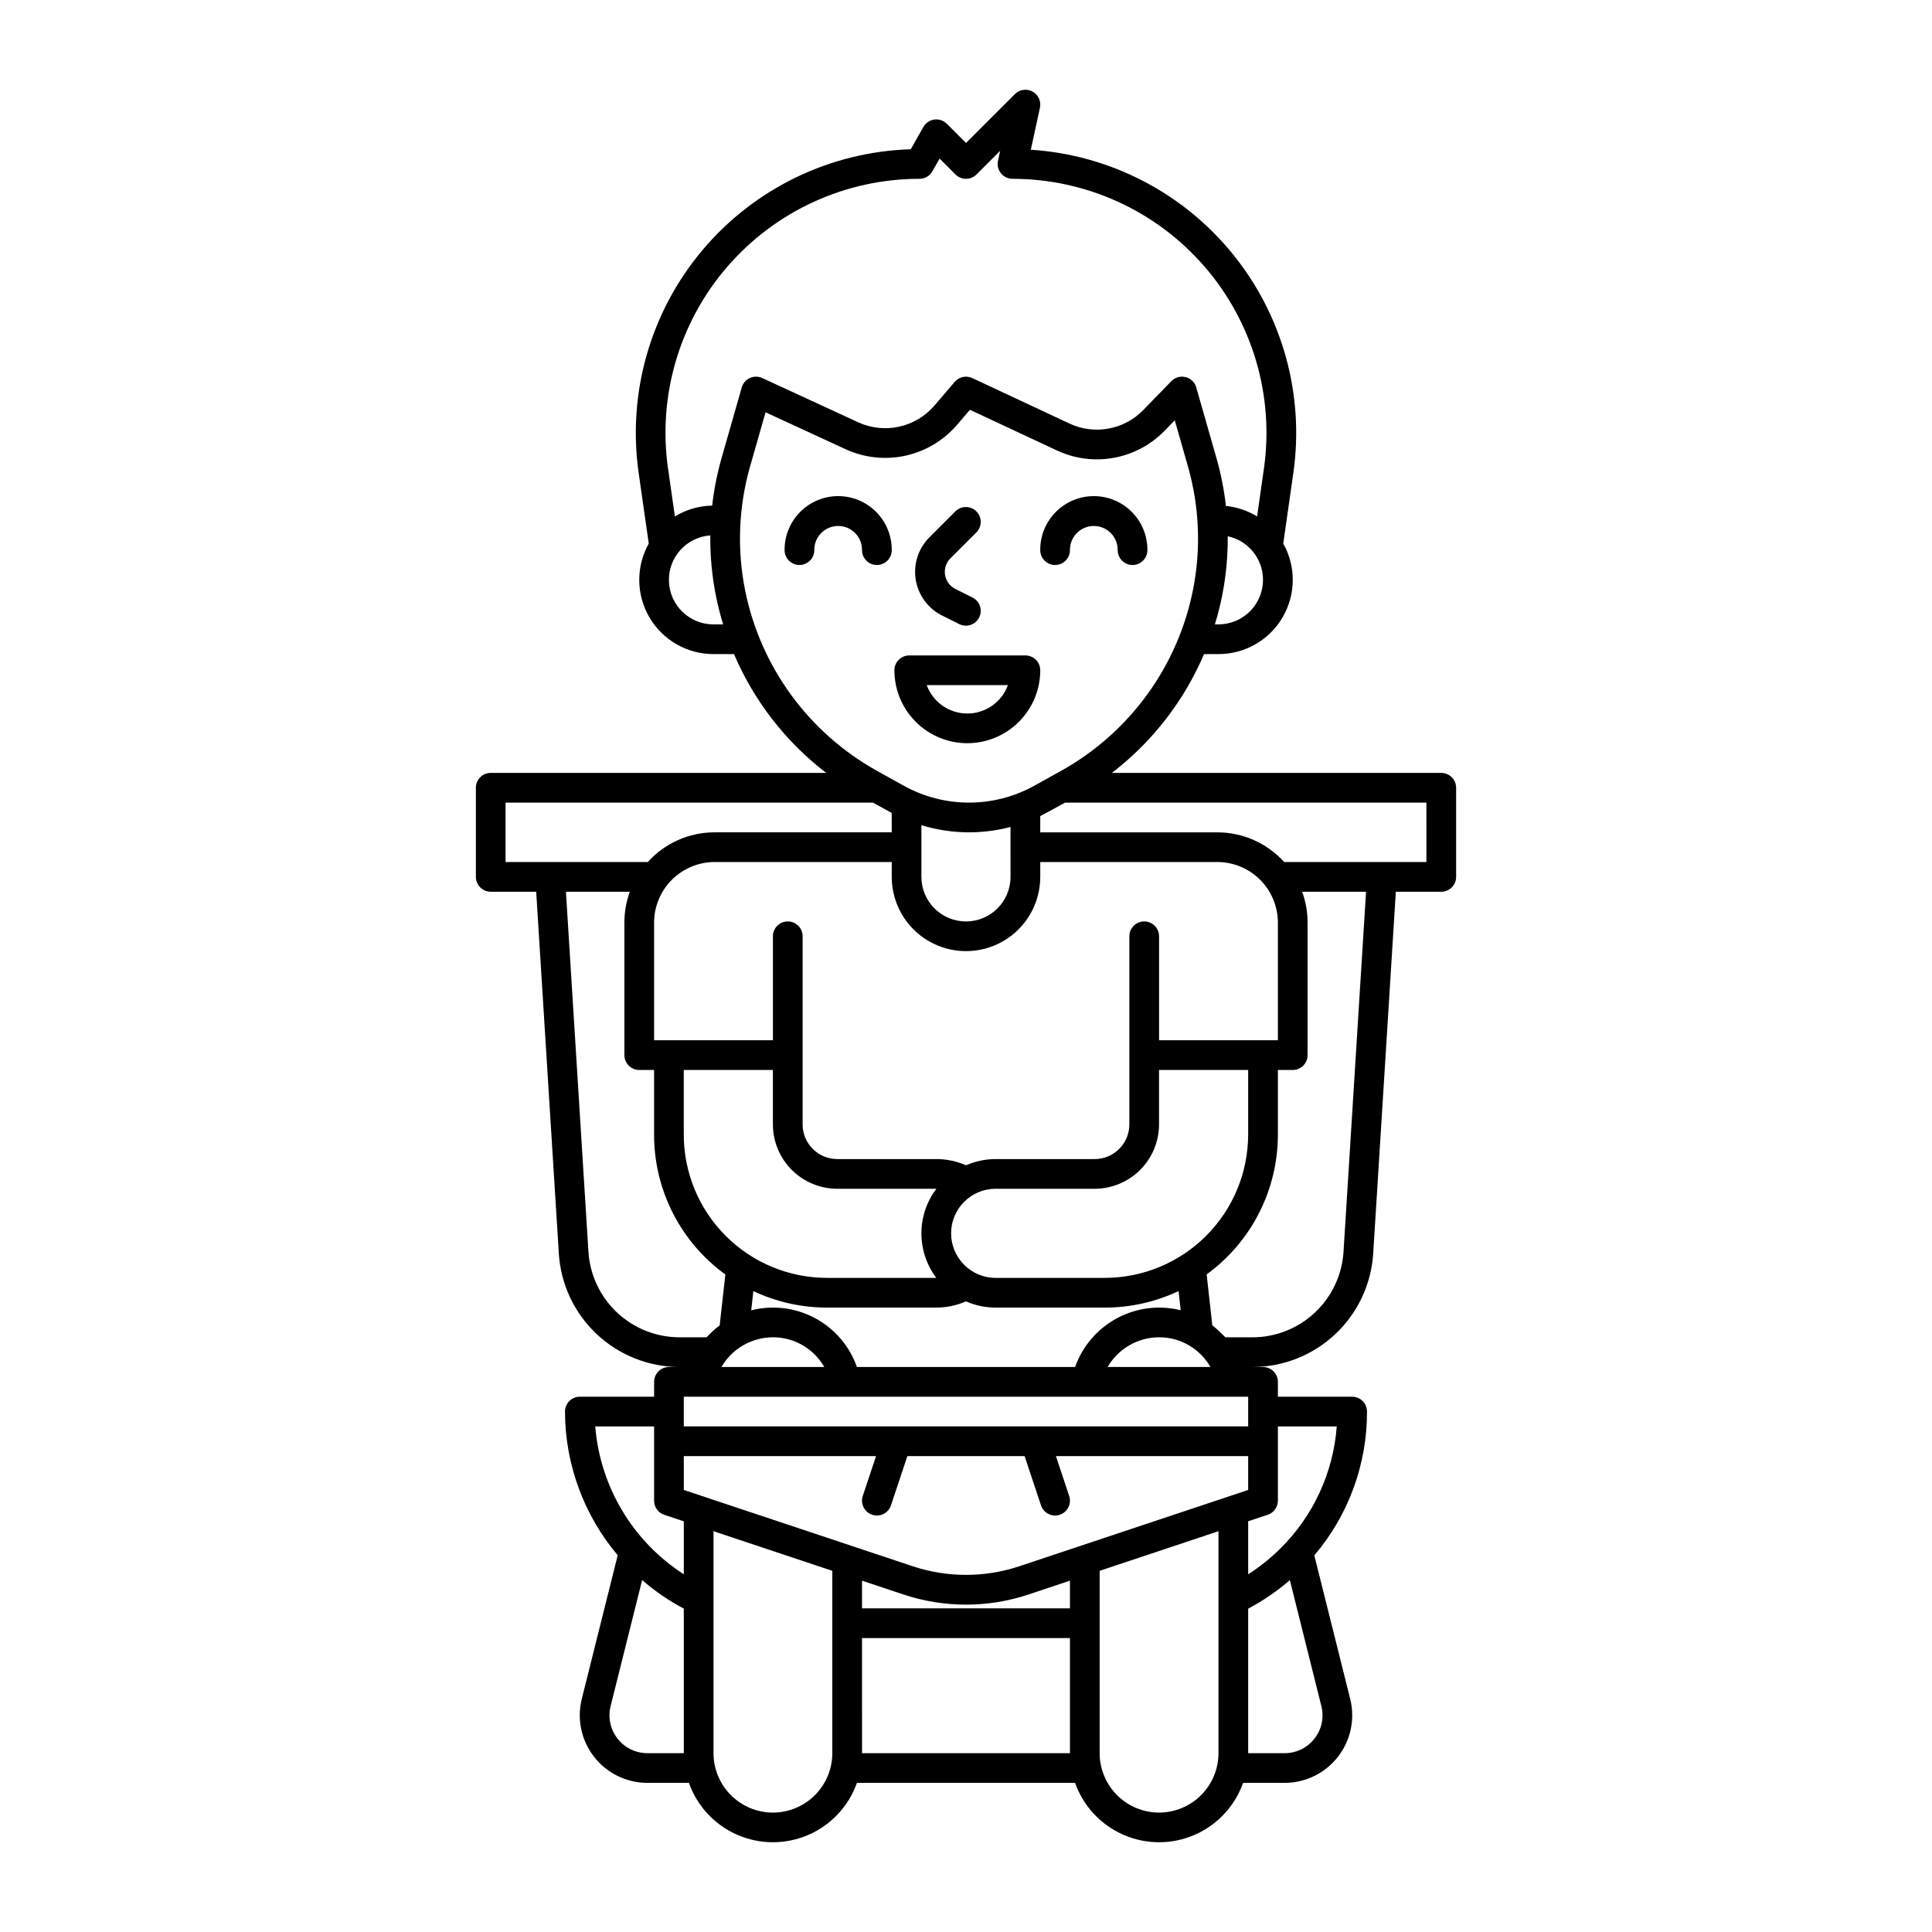 <?xml version="1.0" encoding="UTF-8"?>
<!-- Uploaded to: ICON Repo, www.svgrepo.com, Generator: ICON Repo Mixer Tools -->
<svg fill="#000000" width="800px" height="800px" version="1.1" viewBox="144 144 512 512" xmlns="http://www.w3.org/2000/svg">
 <g>
  <path d="m380.32 289.79c0.031-3.785-1.453-7.426-4.117-10.113-2.668-2.691-6.297-4.203-10.082-4.203s-7.414 1.512-10.082 4.203c-2.664 2.688-4.148 6.328-4.117 10.113 0 2.176 1.762 3.938 3.938 3.938 2.172 0 3.938-1.762 3.938-3.938-0.023-1.691 0.633-3.32 1.824-4.523 1.188-1.203 2.809-1.879 4.5-1.879s3.312 0.676 4.5 1.879 1.848 2.832 1.824 4.523c0 2.176 1.762 3.938 3.938 3.938 2.172 0 3.938-1.762 3.938-3.938z"/>
  <path d="m423.61 293.73c1.047 0 2.047-0.414 2.785-1.152 0.738-0.738 1.152-1.738 1.152-2.785-0.02-1.691 0.637-3.32 1.824-4.523s2.809-1.879 4.5-1.879 3.312 0.676 4.504 1.879c1.188 1.203 1.844 2.832 1.824 4.523 0 2.176 1.762 3.938 3.934 3.938 2.176 0 3.938-1.762 3.938-3.938 0.031-3.785-1.449-7.426-4.117-10.113-2.664-2.691-6.293-4.203-10.082-4.203-3.785 0-7.414 1.512-10.078 4.203-2.668 2.688-4.148 6.328-4.117 10.113 0 1.047 0.414 2.047 1.152 2.785s1.738 1.152 2.781 1.152z"/>
  <path d="m400.35 340.96c5.121-0.004 10.035-2.043 13.66-5.668 3.621-3.621 5.66-8.535 5.668-13.66 0-1.043-0.414-2.043-1.152-2.781-0.738-0.738-1.742-1.152-2.785-1.152h-30.785c-2.172 0-3.938 1.762-3.938 3.934 0.008 5.125 2.047 10.039 5.668 13.66 3.625 3.625 8.539 5.664 13.664 5.668zm10.762-15.395-0.004 0.004c-1.652 4.516-5.949 7.519-10.758 7.519-4.812 0-9.109-3.004-10.762-7.519z"/>
  <path d="m393.66 307.12 4.578 2.289c1.941 0.953 4.285 0.16 5.254-1.773 0.965-1.934 0.191-4.285-1.734-5.266l-4.578-2.289v-0.004c-1.453-0.727-2.473-2.109-2.731-3.715-0.262-1.605 0.266-3.238 1.414-4.391l6.918-6.918v0.004c1.508-1.543 1.496-4.012-0.031-5.535-1.523-1.527-3.992-1.539-5.535-0.031l-6.918 6.918 0.004-0.004c-2.941 2.941-4.289 7.113-3.625 11.219 0.668 4.102 3.266 7.637 6.984 9.496z"/>
  <path d="m525.95 348.83h-87.301c10.719-8.219 19.137-19.066 24.434-31.488h3.828c6.988 0 13.453-3.703 16.984-9.73 3.531-6.031 3.598-13.48 0.18-19.574l2.676-18.715c2.957-20.738-2.867-41.766-16.074-58.023-13.203-16.258-32.594-26.27-53.496-27.621l2.414-11.129c0.367-1.707-0.43-3.453-1.961-4.289-1.535-0.836-3.434-0.562-4.668 0.672l-12.965 12.953-5.09-5.09v0.004c-0.871-0.871-2.094-1.285-3.312-1.117-1.219 0.164-2.289 0.891-2.894 1.957l-3.344 5.91-0.004 0.004c-21.379 0.656-41.465 10.391-55.227 26.762-13.766 16.371-19.902 37.832-16.879 59.008l2.676 18.719c-3.418 6.094-3.352 13.543 0.18 19.57 3.531 6.027 9.996 9.73 16.98 9.73h5.434c5.297 12.422 13.711 23.27 24.43 31.488h-88.902c-2.176 0-3.938 1.762-3.938 3.934v23.617c0 1.043 0.414 2.043 1.152 2.781 0.738 0.738 1.742 1.156 2.785 1.156h12.047l6.004 95.91-0.004-0.004c0.52 8.133 4.113 15.758 10.051 21.34 5.938 5.578 13.773 8.691 21.918 8.703h-2.785c-2.172 0-3.934 1.762-3.934 3.938v3.938h-19.68c-2.176 0-3.938 1.762-3.938 3.934 0.031 13.941 4.977 27.43 13.973 38.082l-9.52 38.066c-1.336 5.352-0.129 11.016 3.266 15.363 3.394 4.348 8.602 6.887 14.117 6.891h11.008-0.004c2.188 6.172 6.84 11.164 12.848 13.773 6.004 2.613 12.828 2.613 18.832 0 6.008-2.609 10.66-7.602 12.848-13.773h57.812c2.184 6.172 6.836 11.164 12.844 13.773 6.008 2.613 12.828 2.613 18.836 0 6.004-2.609 10.656-7.602 12.844-13.773h11.008c5.516-0.004 10.723-2.547 14.117-6.894 3.394-4.348 4.598-10.016 3.258-15.367l-9.508-38.027v0.004c9.047-10.637 14-24.152 13.965-38.117 0-1.043-0.414-2.043-1.152-2.781-0.738-0.738-1.738-1.152-2.781-1.152h-19.68v-3.938c0-1.043-0.418-2.047-1.156-2.785-0.734-0.738-1.738-1.152-2.781-1.152h-2.785c8.148-0.012 15.984-3.125 21.922-8.703s9.531-13.207 10.051-21.336l6.004-95.91h12.039c1.047 0 2.047-0.418 2.785-1.156 0.738-0.738 1.152-1.738 1.152-2.781v-23.617c0-1.043-0.414-2.043-1.152-2.781s-1.738-1.152-2.785-1.152zm-59.039-39.359h-0.957c0.762-2.488 1.406-5.019 1.922-7.598v-0.004c1.035-5.188 1.531-10.469 1.484-15.758 5.91 1.258 9.918 6.773 9.285 12.781-0.629 6.008-5.691 10.57-11.734 10.574zm-130.09-94.875c12.781-14.742 31.332-23.211 50.844-23.207 1.418 0 2.727-0.762 3.426-1.996l1.91-3.371 4.215 4.211-0.004 0.004c1.539 1.535 4.031 1.535 5.566 0l6.277-6.277-0.578 2.656c-0.254 1.164 0.035 2.379 0.781 3.305 0.75 0.93 1.875 1.469 3.066 1.469 19.508 0 38.059 8.465 50.84 23.203 12.785 14.738 18.543 34.297 15.785 53.609l-1.809 12.664c-2.512-1.543-5.336-2.492-8.266-2.785-0.473-4.254-1.301-8.457-2.473-12.574l-5.379-18.828h0.004c-0.387-1.352-1.465-2.398-2.828-2.742-1.367-0.344-2.809 0.07-3.789 1.082l-7.43 7.648c-2.481 2.555-5.699 4.273-9.203 4.914-3.504 0.645-7.121 0.18-10.348-1.332l-25.762-12.055c-1.605-0.75-3.512-0.34-4.66 1.008l-5.379 6.293v-0.004c-2.434 2.832-5.719 4.793-9.363 5.59s-7.449 0.387-10.84-1.168l-25.418-11.727c-1.047-0.484-2.246-0.484-3.293-0.004-1.043 0.477-1.828 1.391-2.144 2.496l-5.379 18.828c-1.16 4.09-1.984 8.266-2.457 12.492-3.492 0.055-6.906 1.047-9.883 2.867l-1.809-12.664-0.004 0.004c-2.762-19.312 2.996-38.875 15.781-53.609zm-3.738 94.871c-6.359 0.008-11.578-5.023-11.809-11.375-0.227-6.356 4.617-11.75 10.961-12.199-0.062 5.363 0.438 10.719 1.484 15.977 0.516 2.578 1.16 5.117 1.922 7.598zm8.355-9.141c-2.152-10.836-1.699-22.031 1.324-32.66l4.117-14.41 21.242 9.805c4.949 2.269 10.5 2.867 15.82 1.703 5.32-1.164 10.113-4.027 13.664-8.156l3.434-4.016 23.055 10.785h0.004c4.707 2.203 9.988 2.883 15.102 1.945s9.809-3.445 13.434-7.172l2.688-2.769 3.512 12.289v-0.004c3.023 10.629 3.477 21.824 1.324 32.66-4.062 20.371-16.875 37.922-35.035 47.996l-7 3.891h-0.004c-10.77 5.981-23.867 5.981-34.637 0l-7-3.891c-18.164-10.074-30.98-27.625-35.043-47.996zm125.16 72.117c4.258 0.004 8.336 1.699 11.348 4.707 3.008 3.012 4.699 7.09 4.707 11.348v31.18h-31.488v-27.555c0-2.172-1.762-3.934-3.938-3.934-2.172 0-3.938 1.762-3.938 3.934v49.852c-0.004 5.074-4.113 9.184-9.188 9.191h-26.234c-2.707 0-5.387 0.562-7.867 1.648-2.484-1.086-5.164-1.648-7.879-1.648h-26.23c-5.074-0.008-9.188-4.117-9.191-9.191v-49.852c0-2.172-1.762-3.934-3.938-3.934-2.172 0-3.934 1.762-3.934 3.934v27.551l-31.488 0.004v-31.18c0.004-4.258 1.695-8.336 4.707-11.348 3.008-3.008 7.09-4.703 11.344-4.707h46.926v3.938c0 7.031 3.75 13.527 9.84 17.043 6.086 3.516 13.59 3.516 19.68 0 6.086-3.516 9.84-10.012 9.84-17.043v-3.938zm8.18 149.57h-149.57v-7.871h149.57zm-60.688 37.074v-0.004c-9.152 3.039-19.039 3.039-28.191 0l-60.688-20.227v-8.973h50.953l-3.519 10.562c-0.688 2.062 0.426 4.293 2.488 4.981s4.293-0.426 4.981-2.488l4.348-13.055h31.066l4.348 13.055c0.688 2.062 2.918 3.176 4.981 2.488s3.176-2.918 2.488-4.981l-3.516-10.562h50.949v8.973zm13.457 11.141h-55.105v-7.332l10.969 3.656c10.766 3.59 22.402 3.59 33.168 0l10.969-3.656zm-102.34-142.68h23.617v14.426c0.004 4.523 1.801 8.859 5 12.059 3.199 3.199 7.539 5 12.062 5.004h26.266c-2.574 3.398-3.969 7.543-3.973 11.805 0 4.262 1.387 8.41 3.957 11.812h-28.949c-10.074 0-19.734-4-26.859-11.125-7.121-7.121-11.125-16.785-11.121-26.859zm23.617 70.848c4.176-0.012 8.184 1.652 11.129 4.613 0.969 0.973 1.809 2.07 2.492 3.258h-27.25c2.82-4.859 8.008-7.856 13.629-7.871zm88.711 7.871c2.816-4.859 8.004-7.856 13.625-7.871 4.176-0.012 8.184 1.652 11.129 4.613 0.969 0.973 1.809 2.07 2.496 3.258zm13.625-15.742c-4.879 0.012-9.637 1.531-13.617 4.352-3.984 2.816-6.996 6.797-8.633 11.391h-57.824c-1.945-5.551-5.902-10.168-11.086-12.949-5.184-2.777-11.219-3.516-16.918-2.066l0.566-5.098c6.109 2.883 12.785 4.375 19.539 4.371h28.93c2.711-0.004 5.391-0.562 7.875-1.648 2.481 1.086 5.16 1.648 7.871 1.648h28.93c6.758 0.004 13.434-1.492 19.539-4.383l0.566 5.082c-1.879-0.465-3.805-0.699-5.738-0.699zm-14.367-7.871h-28.93c-6.523 0-11.809-5.289-11.809-11.809 0-6.523 5.285-11.809 11.809-11.809h26.234c4.523-0.004 8.859-1.805 12.059-5.004 3.199-3.199 4.996-7.535 5.004-12.059v-14.426h23.617v17.121h-0.004c-0.008 10.07-4.016 19.727-11.137 26.844-7.121 7.121-16.773 11.129-26.844 11.141zm-24.996-106.27c0 6.519-5.285 11.809-11.805 11.809-6.523 0-11.809-5.289-11.809-11.809v-13.699c7.676 2.352 15.852 2.512 23.613 0.469zm-133.82-19.68h97.367s4.75 2.617 4.969 2.734l0.004 5.137h-46.926c-6.754-0.004-13.195 2.859-17.723 7.871h-37.691zm21.965 119.04-5.965-95.418h16.934-0.004c-0.953 2.621-1.441 5.391-1.441 8.18v35.113c0 1.047 0.418 2.047 1.156 2.785 0.734 0.738 1.738 1.152 2.781 1.152h3.938v17.121c-0.023 14.672 7 28.465 18.883 37.074l-1.504 13.504c-1.254 0.934-2.418 1.988-3.465 3.148h-7.195c-6.144-0.012-12.055-2.359-16.535-6.566-4.477-4.207-7.188-9.961-7.582-16.094zm17.398 46.277v19.68c-0.004 1.695 1.082 3.203 2.691 3.738l5.18 1.723v14.035c-13.496-8.691-22.172-23.176-23.465-39.176zm-1.781 86.594v-0.004c-3.094 0-6.012-1.426-7.914-3.863-1.902-2.434-2.578-5.613-1.828-8.613l8.355-33.406h-0.004c3.379 2.938 7.086 5.481 11.043 7.578v38.305zm33.27 15.742c-4.176-0.004-8.176-1.664-11.129-4.617s-4.613-6.953-4.617-11.129v-58.824l31.488 10.496v48.328c-0.004 4.176-1.664 8.176-4.617 11.129-2.949 2.953-6.953 4.613-11.125 4.617zm23.617-15.742-0.004-30.508h55.105v30.504zm78.719 15.742c-4.176-0.004-8.176-1.664-11.129-4.617-2.949-2.953-4.613-6.953-4.617-11.129v-48.328l31.488-10.496v58.824c-0.004 4.176-1.664 8.176-4.617 11.129-2.949 2.953-6.953 4.613-11.125 4.617zm41.18-19.605v-0.004c-1.895 2.445-4.816 3.875-7.91 3.863h-9.656v-38.301c3.957-2.094 7.664-4.633 11.047-7.562l8.348 33.387c0.762 3 0.086 6.184-1.828 8.613zm5.902-82.73h0.004c-0.91 12.18-6.176 23.629-14.836 32.242-2.621 2.617-5.516 4.945-8.637 6.941v-14.043l5.18-1.727h0.004c1.605-0.535 2.691-2.039 2.691-3.734v-19.68zm1.797-46.277h0.004c-0.391 6.133-3.102 11.887-7.582 16.094-4.477 4.211-10.391 6.555-16.535 6.566h-7.184c-0.289-0.32-2.57-2.519-3.477-3.199l-1.5-13.477-0.004 0.004c11.863-8.621 18.883-22.395 18.887-37.055v-17.121h3.938-0.004c1.043 0 2.047-0.414 2.785-1.152 0.738-0.738 1.152-1.738 1.152-2.785v-35.113c0-2.789-0.484-5.559-1.441-8.18h16.934zm21.969-103.29h-37.688c-4.527-5.012-10.969-7.875-17.723-7.871h-46.926v-4.312c0.766-0.367 6.57-3.559 6.57-3.559h95.766z"/>
 </g>
</svg>